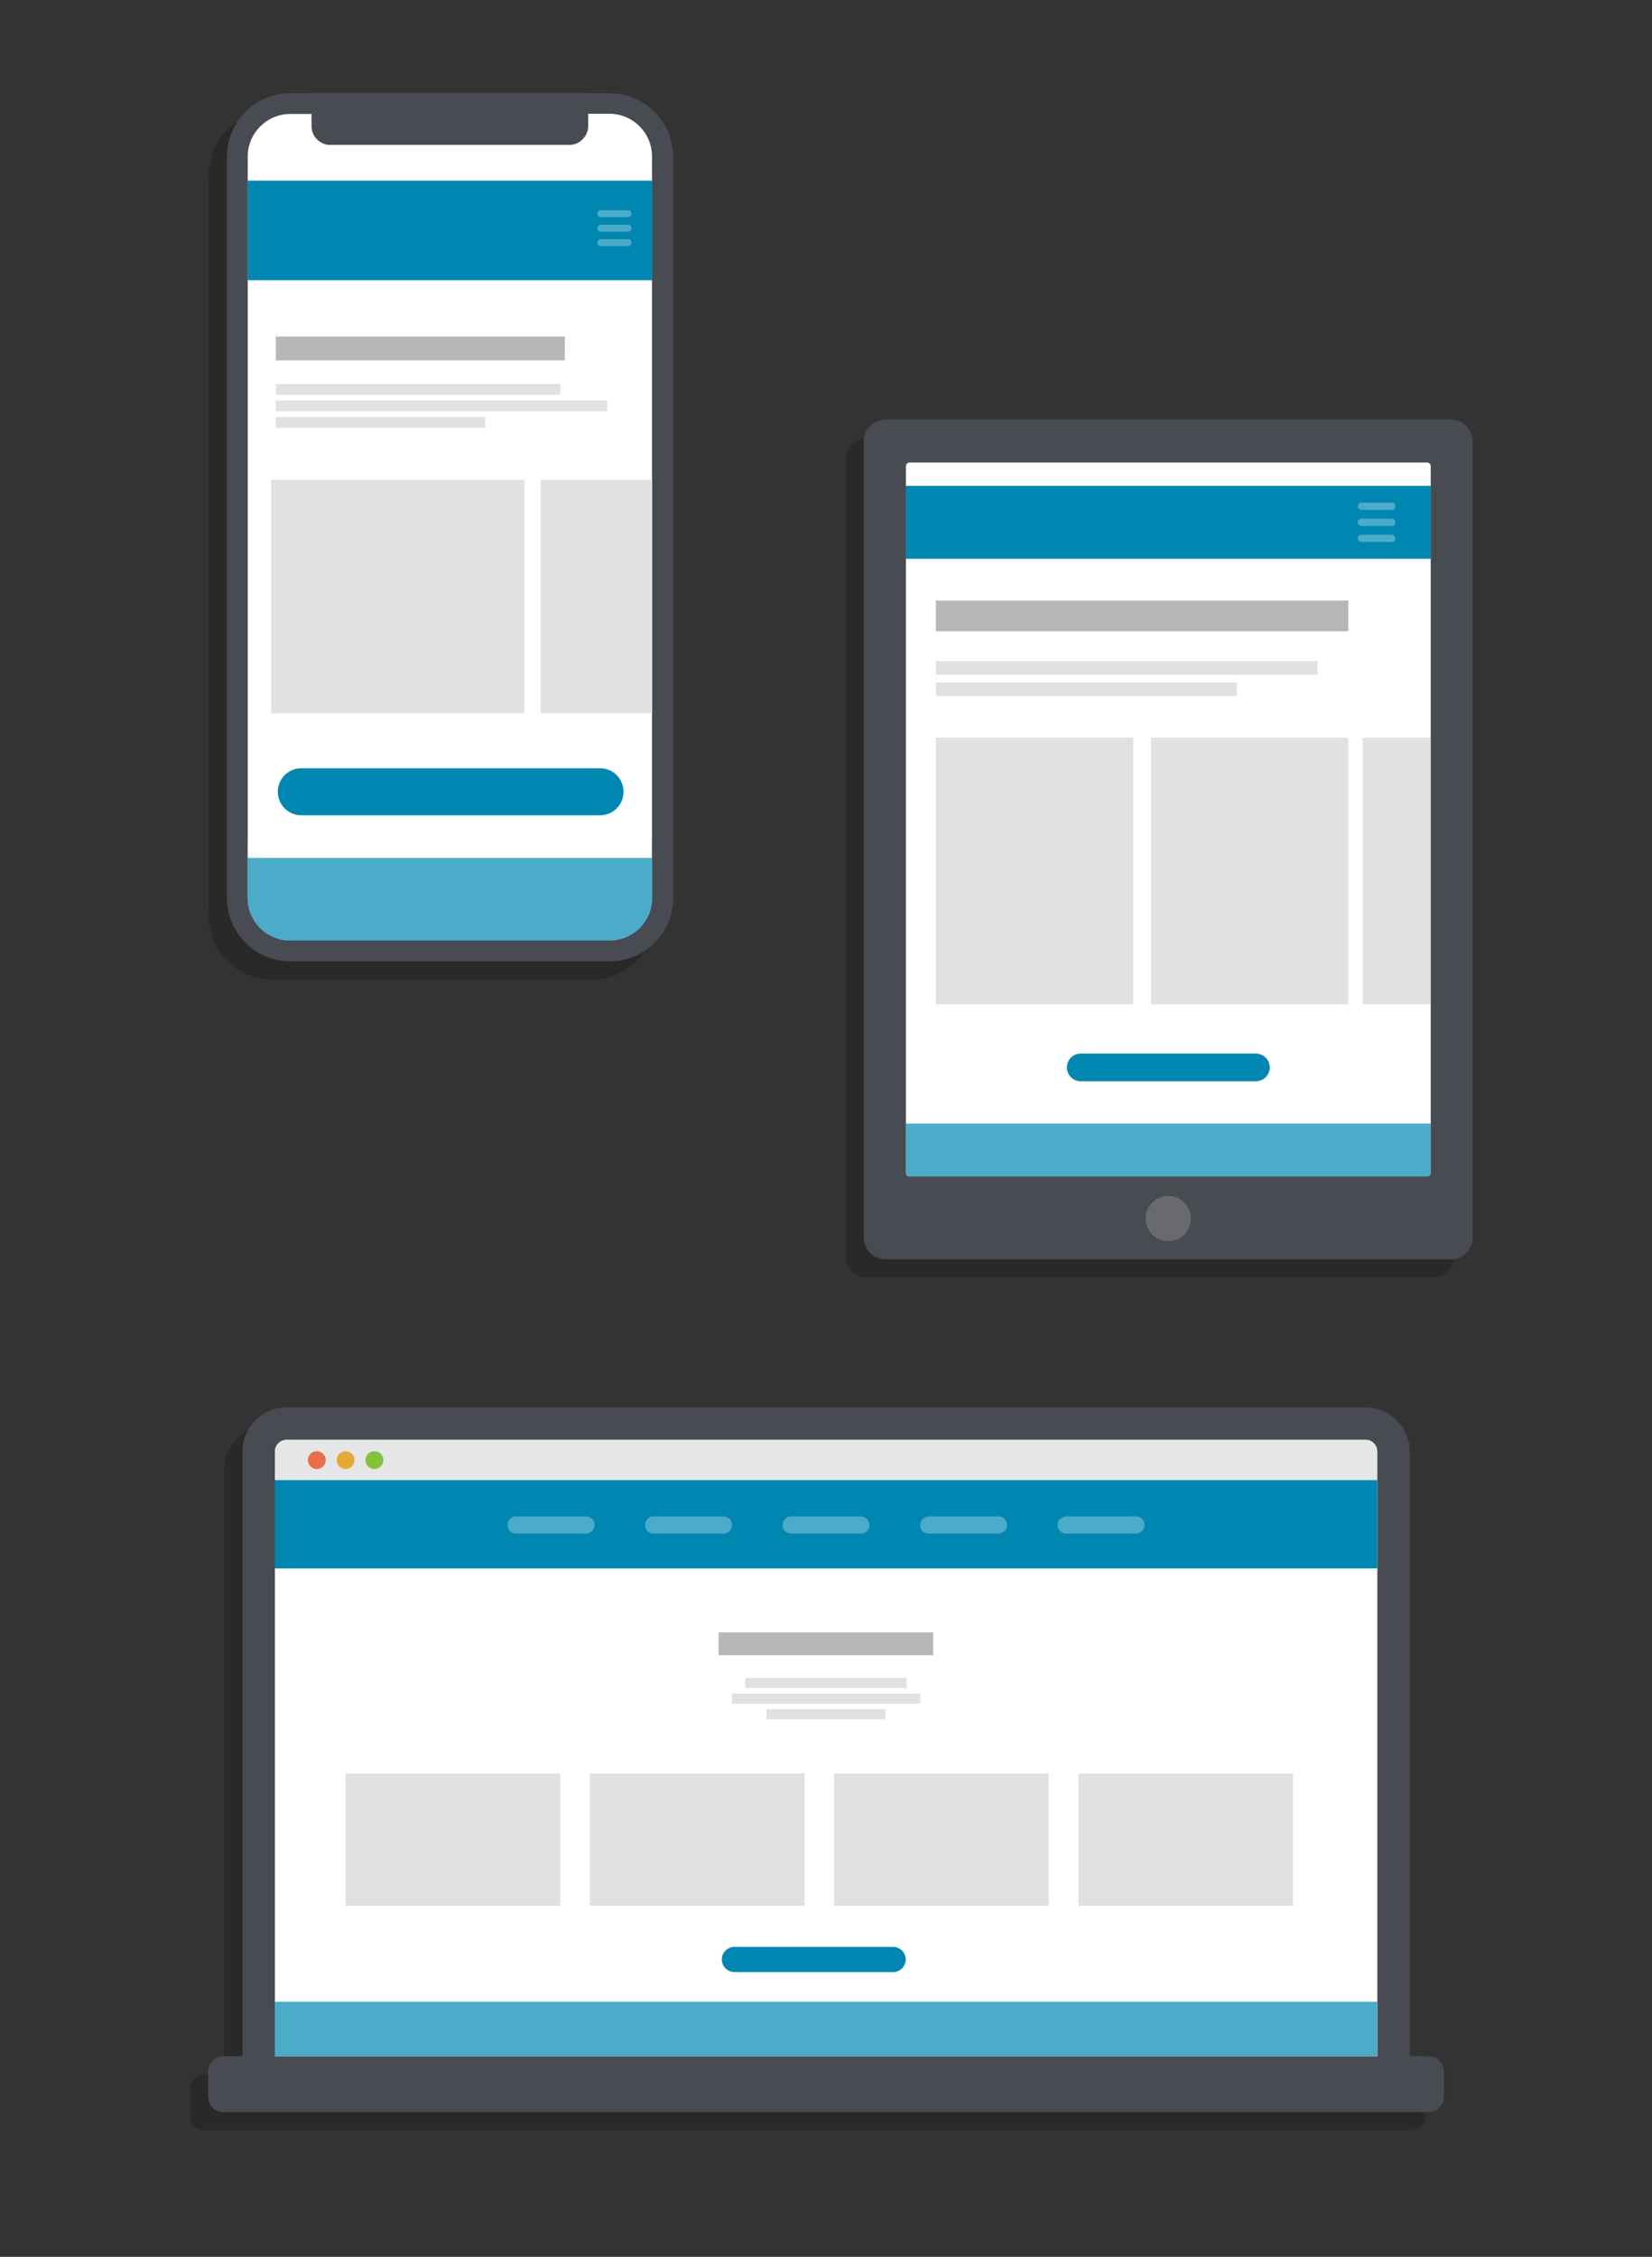 <?xml version="1.0" encoding="utf-8"?>
<!-- Generator: Adobe Illustrator 24.0.2, SVG Export Plug-In . SVG Version: 6.00 Build 0)  -->
<svg version="1.1" id="Ebene_1" xmlns="http://www.w3.org/2000/svg" xmlns:xlink="http://www.w3.org/1999/xlink" x="0px" y="0px"
	 viewBox="0 0 906.3 1237.9" style="enable-background:new 0 0 906.3 1237.9;" xml:space="preserve">
<rect x="0" y="0" width="906.3" height="1237.9" fill="#333333" stroke="none"/>
<style type="text/css">
	.st0{opacity:0.2;}
	.st1{fill:#FFFFFF;}
	.st2{fill:#494B52;}
	.st3{fill:#0087B1;}
	.st4{fill:#4CABC9;}
	.st5{fill:#B6B7B9;}
	.st6{fill:#E1E2E0;}
	.st7{fill:#696A6F;}
	.st8{stroke:#000000;stroke-width:35.607;stroke-miterlimit:10;}
	.st9{fill-rule:evenodd;clip-rule:evenodd;}
	.st10{fill:#494B52;stroke:#494B52;stroke-width:35.607;stroke-miterlimit:10;}
	.st11{fill:#86878C;}
	.st12{fill:#E6E6E6;}
	.st13{fill:#E96E4D;}
	.st14{fill:#83C33B;}
	.st15{fill:#E5AA35;}
	.st16{fill-rule:evenodd;clip-rule:evenodd;fill:#FFFFFF;}
	.st17{fill-rule:evenodd;clip-rule:evenodd;fill:#0087B1;}
</style>
<g>
	<g class="st0">
		<path d="M149.3,531.6c-16,0-29.1-13.1-29.1-29.1V95.9c0-16,13.1-29.1,29.1-29.1h175.2c16,0,29.1,13.1,29.1,29.1v406.6
			c0,16-13.1,29.1-29.1,29.1H149.3z"/>
		<path d="M324.3,72.4c12.9,0,23.4,10.5,23.4,23.4v406.6c0,12.9-10.5,23.4-23.4,23.4H149.3c-12.9,0-23.4-10.5-23.4-23.4V95.9
			c0-12.9,10.5-23.4,23.4-23.4L324.3,72.4 M324.3,61.1H149.3c-19.3,0-34.8,15.5-34.8,34.8v406.6c0,19.3,15.5,34.8,34.8,34.8h175.2
			c19.3,0,34.8-15.5,34.8-34.8V95.9C359.2,76.7,343.6,61.1,324.3,61.1L324.3,61.1z"/>
		<path d="M302.3,89.5H171.2c-5.7,0-10.3-4.7-10.3-10.3V61.1h151.8v18.1C312.6,84.8,308,89.5,302.3,89.5z"/>
		<rect x="125.9" y="109.1" width="221.9" height="54.6"/>
		<path d="M319.2,457.2H155.3c-7.2,0-12.9-5.9-12.9-12.9l0,0c0-7.2,5.9-12.9,12.9-12.9h163.9c7.2,0,12.9,5.9,12.9,12.9l0,0
			C332.1,451.3,326.4,457.2,319.2,457.2z"/>
		<path d="M334.6,129.1h-15c-1,0-1.9-0.8-1.9-1.9l0,0c0-1,0.8-1.9,1.9-1.9h15c1,0,1.9,0.8,1.9,1.9l0,0
			C336.4,128.2,335.6,129.1,334.6,129.1z"/>
		<path d="M334.6,137.1h-15c-1,0-1.9-0.8-1.9-1.9l0,0c0-1,0.8-1.9,1.9-1.9h15c1,0,1.9,0.8,1.9,1.9l0,0
			C336.4,136.2,335.6,137.1,334.6,137.1z"/>
		<path d="M334.6,145h-15c-1,0-1.9-0.8-1.9-1.9l0,0c0-1,0.8-1.9,1.9-1.9h15c1,0,1.9,0.8,1.9,1.9l0,0
			C336.4,144.2,335.6,145,334.6,145z"/>
		<rect x="141.3" y="194.6" width="158.6" height="13.1"/>
		<rect x="141.3" y="220.6" width="156.1" height="5.9"/>
		<rect x="141.3" y="229.7" width="181.8" height="5.9"/>
		<rect x="141.3" y="238.7" width="114.8" height="5.9"/>
		<rect x="138.8" y="273.2" width="138.9" height="128"/>
		<rect x="286.6" y="273.2" width="61.2" height="128"/>
		<path d="M149.1,525.9h175.4c12.9,0,23.3-10.5,23.3-23.3V468c0-0.2-0.2-0.2-0.2,12.6H126c-0.2-12.8-0.2-12.8-0.2-12.6v34.6
			C125.9,515.4,136.2,525.9,149.1,525.9z"/>
	</g>
	<g>
		<g>
			<g>
				<g>
					<g>
						<path class="st1" d="M159.3,521.6c-16,0-29.1-13.1-29.1-29.1V85.9c0-16,13.1-29.1,29.1-29.1h175.2c16,0,29.1,13.1,29.1,29.1
							v406.6c0,16-13.1,29.1-29.1,29.1H159.3z"/>
						<path class="st2" d="M334.3,62.4c12.9,0,23.4,10.5,23.4,23.4v406.6c0,12.9-10.5,23.4-23.4,23.4H159.3
							c-12.9,0-23.4-10.5-23.4-23.4V85.9c0-12.9,10.5-23.4,23.4-23.4L334.3,62.4 M334.3,51.1H159.3c-19.3,0-34.8,15.5-34.8,34.8
							v406.6c0,19.3,15.5,34.8,34.8,34.8h175.2c19.3,0,34.8-15.5,34.8-34.8V85.9C369.2,66.7,353.6,51.1,334.3,51.1L334.3,51.1z"/>
					</g>
					<path class="st2" d="M312.3,79.5H181.2c-5.7,0-10.3-4.7-10.3-10.3V51.1h151.8v18.1C322.6,74.8,318,79.5,312.3,79.5z"/>
					<rect x="135.9" y="99.1" class="st3" width="221.9" height="54.6"/>
					<path class="st3" d="M329.2,447.2H165.3c-7.2,0-12.9-5.9-12.9-12.9l0,0c0-7.2,5.9-12.9,12.9-12.9h163.9
						c7.2,0,12.9,5.9,12.9,12.9l0,0C342.1,441.3,336.4,447.2,329.2,447.2z"/>
					<g>
						<path class="st4" d="M344.6,119.1h-15c-1,0-1.9-0.8-1.9-1.9l0,0c0-1,0.8-1.9,1.9-1.9h15c1,0,1.9,0.8,1.9,1.9l0,0
							C346.4,118.2,345.6,119.1,344.6,119.1z"/>
						<path class="st4" d="M344.6,127.1h-15c-1,0-1.9-0.8-1.9-1.9l0,0c0-1,0.8-1.9,1.9-1.9h15c1,0,1.9,0.8,1.9,1.9l0,0
							C346.4,126.2,345.6,127.1,344.6,127.1z"/>
						<path class="st4" d="M344.6,135h-15c-1,0-1.9-0.8-1.9-1.9l0,0c0-1,0.8-1.9,1.9-1.9h15c1,0,1.9,0.8,1.9,1.9l0,0
							C346.4,134.2,345.6,135,344.6,135z"/>
					</g>
					<rect x="151.3" y="184.6" class="st5" width="158.6" height="13.1"/>
					<rect x="151.3" y="210.6" class="st6" width="156.1" height="5.9"/>
					<rect x="151.3" y="219.7" class="st6" width="181.8" height="5.9"/>
					<rect x="151.3" y="228.7" class="st6" width="114.8" height="5.9"/>
					<rect x="148.8" y="263.2" class="st6" width="138.9" height="128"/>
					<rect x="296.6" y="263.2" class="st6" width="61.2" height="128"/>
					<path class="st4" d="M159.1,515.9h175.4c12.9,0,23.3-10.5,23.3-23.3V458c0-0.2-0.2-0.2-0.2,12.6H136
						c-0.2-12.8-0.2-12.8-0.2-12.6v34.6C135.9,505.4,146.2,515.9,159.1,515.9z"/>
				</g>
			</g>
		</g>
	</g>
</g>
<g>
	<g>
		<g>
			<g class="st0">
				<path d="M785.9,700.8h-310c-6.6,0-12-5.4-12-12V252.1c0-6.6,5.4-12,12-12h310c6.6,0,12,5.4,12,12v436.7
					C797.9,695.4,792.5,700.8,785.9,700.8z"/>
			</g>
			<g>
				<path class="st2" d="M795.9,690.8h-310c-6.6,0-12-5.4-12-12V242.1c0-6.6,5.4-12,12-12h310c6.6,0,12,5.4,12,12v436.7
					C807.9,685.4,802.5,690.8,795.9,690.8z"/>
			</g>
		</g>
		<path class="st1" d="M782.9,645.3H499c-1.1,0-2-0.9-2-2V255.7c0-1.1,0.9-2,2-2h283.9c1.1,0,2,0.9,2,2v387.6
			C784.9,644.4,784,645.3,782.9,645.3z"/>
		<circle class="st7" cx="640.9" cy="668.4" r="12.4"/>
		<rect x="513.4" y="404.6" class="st6" width="108.3" height="146.3"/>
		<rect x="631.4" y="404.6" class="st6" width="108.3" height="146.3"/>
		<rect x="747.6" y="404.6" class="st6" width="37.3" height="146.3"/>
		<rect x="513.4" y="329.4" class="st5" width="226.3" height="16.9"/>
		<rect x="513.4" y="362.6" class="st6" width="209.4" height="7.5"/>
		<rect x="513.4" y="374.3" class="st6" width="165.2" height="7.5"/>
		<path class="st3" d="M689,593.1h-96.1c-4.2,0-7.6-3.4-7.6-7.6l0,0c0-4.2,3.4-7.6,7.6-7.6H689c4.2,0,7.6,3.4,7.6,7.6l0,0
			C696.6,589.7,693.2,593.1,689,593.1z"/>
		<path class="st4" d="M498.9,645.3h284c1.1,0,2-0.9,2-2v-27h-288v27C496.9,644.4,497.8,645.3,498.9,645.3z"/>
		<rect x="497" y="266.5" class="st3" width="287.9" height="40"/>
		<g>
			<path class="st4" d="M763.5,279.7h-16.6c-1.1,0-2-0.9-2-2l0,0c0-1.1,0.9-2,2-2h16.6c1.1,0,2,0.9,2,2l0,0
				C765.6,278.8,764.7,279.7,763.5,279.7z"/>
			<path class="st4" d="M763.5,288.5h-16.6c-1.1,0-2-0.9-2-2l0,0c0-1.1,0.9-2,2-2h16.6c1.1,0,2,0.9,2,2l0,0
				C765.6,287.6,764.7,288.5,763.5,288.5z"/>
			<path class="st4" d="M763.5,297.3h-16.6c-1.1,0-2-0.9-2-2l0,0c0-1.1,0.9-2,2-2h16.6c1.1,0,2,0.9,2,2l0,0
				C765.6,296.4,764.7,297.3,763.5,297.3z"/>
		</g>
	</g>
</g>
<g>
	<g class="st0">
		<path class="st8" d="M739.2,1149.5h-592c-3.5,0-6.4-2.9-6.4-6.4V806.2c0-3.5,2.9-6.4,6.4-6.4h592c3.5,0,6.4,2.9,6.4,6.4v336.9
			C745.5,1146.6,742.7,1149.5,739.2,1149.5z"/>
		<path d="M739.2,1149.5h-592c-3.5,0-6.4-2.9-6.4-6.4V806.2c0-3.5,2.9-6.4,6.4-6.4h592c3.5,0,6.4,2.9,6.4,6.4v336.9
			C745.5,1146.6,742.7,1149.5,739.2,1149.5z"/>
		<path d="M745.5,821.9H140.8v-15.8c0-3.5,2.9-6.4,6.4-6.4h592c3.5,0,6.4,2.9,6.4,6.4V821.9z"/>
		<circle cx="163.8" cy="810.9" r="4.9"/>
		<circle cx="195.4" cy="810.9" r="4.9"/>
		<circle cx="179.6" cy="810.9" r="4.9"/>
		<path d="M773.8,1168.5H112.5c-4.6,0-8.3-3.7-8.3-8.3v-14c0-4.6,3.7-8.3,8.3-8.3h661.3c4.6,0,8.3,3.7,8.3,8.3v14
			C782.1,1164.8,778.4,1168.5,773.8,1168.5z"/>
		<path id="Rechteck_8_12_" class="st9" d="M140.8,821.9h604.8v316H140.8V821.9z"/>
		<rect x="140.8" y="1108" width="604.8" height="29.9"/>
		<path id="Rechteck_10_12_" class="st9" d="M140.8,821.9h604.8v48.4H140.8V821.9z"/>
		<path d="M311.5,851.2h-38.3c-2.6,0-4.7-2.1-4.7-4.7l0,0c0-2.6,2.1-4.7,4.7-4.7h38.3c2.6,0,4.7,2.1,4.7,4.7l0,0
			C316.2,849.1,314.1,851.2,311.5,851.2z"/>
		<path d="M386.9,851.2h-38.3c-2.6,0-4.7-2.1-4.7-4.7l0,0c0-2.6,2.1-4.7,4.7-4.7h38.3c2.6,0,4.7,2.1,4.7,4.7l0,0
			C391.6,849.1,389.5,851.2,386.9,851.2z"/>
		<path d="M462.3,851.2H424c-2.6,0-4.7-2.1-4.7-4.7l0,0c0-2.6,2.1-4.7,4.7-4.7h38.3c2.6,0,4.7,2.1,4.7,4.7l0,0
			C467.1,849.1,465,851.2,462.3,851.2z"/>
		<path d="M537.8,851.2h-38.3c-2.6,0-4.7-2.1-4.7-4.7l0,0c0-2.6,2.1-4.7,4.7-4.7h38.3c2.6,0,4.7,2.1,4.7,4.7l0,0
			C542.5,849.1,540.4,851.2,537.8,851.2z"/>
		<path d="M613.2,851.2h-38.3c-2.6,0-4.7-2.1-4.7-4.7l0,0c0-2.6,2.1-4.7,4.7-4.7h38.3c2.6,0,4.7,2.1,4.7,4.7l0,0
			C617.9,849.1,615.8,851.2,613.2,851.2z"/>
		<rect x="179.6" y="982.8" width="117.8" height="72.6"/>
		<rect x="313.6" y="982.8" width="117.8" height="72.6"/>
		<rect x="447.6" y="982.8" width="117.8" height="72.6"/>
		<rect x="581.6" y="982.8" width="117.8" height="72.6"/>
		<rect x="384.2" y="905.4" width="117.8" height="12.5"/>
		<rect x="398.8" y="930.3" width="88.7" height="5.6"/>
		<rect x="391.5" y="939" width="103.4" height="5.6"/>
		<rect x="410.5" y="947.5" width="65.2" height="5.6"/>
		<path d="M480,1091.7h-87.1c-3.8,0-6.9-3.1-6.9-6.9l0,0c0-3.8,3.1-6.9,6.9-6.9H480c3.8,0,6.9,3.1,6.9,6.9l0,0
			C486.9,1088.6,483.8,1091.7,480,1091.7z"/>
	</g>
	<g>
		<g>
			<path class="st10" d="M749.2,1139.5h-592c-3.5,0-6.4-2.9-6.4-6.4V796.2c0-3.5,2.9-6.4,6.4-6.4h592c3.5,0,6.4,2.9,6.4,6.4v336.9
				C755.5,1136.6,752.7,1139.5,749.2,1139.5z"/>
			<g>
				<path class="st11" d="M749.2,1139.5h-592c-3.5,0-6.4-2.9-6.4-6.4V796.2c0-3.5,2.9-6.4,6.4-6.4h592c3.5,0,6.4,2.9,6.4,6.4v336.9
					C755.5,1136.6,752.7,1139.5,749.2,1139.5z"/>
				<g>
					<path class="st12" d="M755.5,811.9H150.8v-15.8c0-3.5,2.9-6.4,6.4-6.4h592c3.5,0,6.4,2.9,6.4,6.4V811.9z"/>
					<g>
						<circle class="st13" cx="173.8" cy="800.9" r="4.9"/>
						<circle class="st14" cx="205.4" cy="800.9" r="4.9"/>
						<circle class="st15" cx="189.6" cy="800.9" r="4.9"/>
					</g>
				</g>
			</g>
			<path class="st2" d="M783.8,1158.5H122.5c-4.6,0-8.3-3.7-8.3-8.3v-14c0-4.6,3.7-8.3,8.3-8.3h661.3c4.6,0,8.3,3.7,8.3,8.3v14
				C792.1,1154.8,788.4,1158.5,783.8,1158.5z"/>
			<g>
				<path id="Rechteck_8_10_" class="st16" d="M150.8,811.9h604.8v316H150.8V811.9z"/>
				<rect x="150.8" y="1098" class="st4" width="604.8" height="29.9"/>
				<path id="Rechteck_10_10_" class="st17" d="M150.8,811.9h604.8v48.4H150.8V811.9z"/>
			</g>
			<g>
				<path class="st4" d="M321.5,841.2h-38.3c-2.6,0-4.7-2.1-4.7-4.7l0,0c0-2.6,2.1-4.7,4.7-4.7h38.3c2.6,0,4.7,2.1,4.7,4.7l0,0
					C326.2,839.1,324.1,841.2,321.5,841.2z"/>
				<path class="st4" d="M396.9,841.2h-38.3c-2.6,0-4.7-2.1-4.7-4.7l0,0c0-2.6,2.1-4.7,4.7-4.7h38.3c2.6,0,4.7,2.1,4.7,4.7l0,0
					C401.6,839.1,399.5,841.2,396.9,841.2z"/>
				<path class="st4" d="M472.3,841.2H434c-2.6,0-4.7-2.1-4.7-4.7l0,0c0-2.6,2.1-4.7,4.7-4.7h38.3c2.6,0,4.7,2.1,4.7,4.7l0,0
					C477.1,839.1,475,841.2,472.3,841.2z"/>
				<path class="st4" d="M547.8,841.2h-38.3c-2.6,0-4.7-2.1-4.7-4.7l0,0c0-2.6,2.1-4.7,4.7-4.7h38.3c2.6,0,4.7,2.1,4.7,4.7l0,0
					C552.5,839.1,550.4,841.2,547.8,841.2z"/>
				<path class="st4" d="M623.2,841.2h-38.3c-2.6,0-4.7-2.1-4.7-4.7l0,0c0-2.6,2.1-4.7,4.7-4.7h38.3c2.6,0,4.7,2.1,4.7,4.7l0,0
					C627.9,839.1,625.8,841.2,623.2,841.2z"/>
			</g>
			<rect x="189.6" y="972.8" class="st6" width="117.8" height="72.6"/>
			<rect x="323.6" y="972.8" class="st6" width="117.8" height="72.6"/>
			<rect x="457.6" y="972.8" class="st6" width="117.8" height="72.6"/>
			<rect x="591.6" y="972.8" class="st6" width="117.8" height="72.6"/>
			<rect x="394.2" y="895.4" class="st5" width="117.8" height="12.5"/>
			<rect x="408.8" y="920.3" class="st6" width="88.7" height="5.6"/>
			<rect x="401.5" y="929" class="st6" width="103.4" height="5.6"/>
			<rect x="420.5" y="937.5" class="st6" width="65.2" height="5.6"/>
			<path class="st3" d="M490,1081.7h-87.1c-3.8,0-6.9-3.1-6.9-6.9l0,0c0-3.8,3.1-6.9,6.9-6.9H490c3.8,0,6.9,3.1,6.9,6.9l0,0
				C496.9,1078.6,493.8,1081.7,490,1081.7z"/>
		</g>
	</g>
</g>
</svg>
